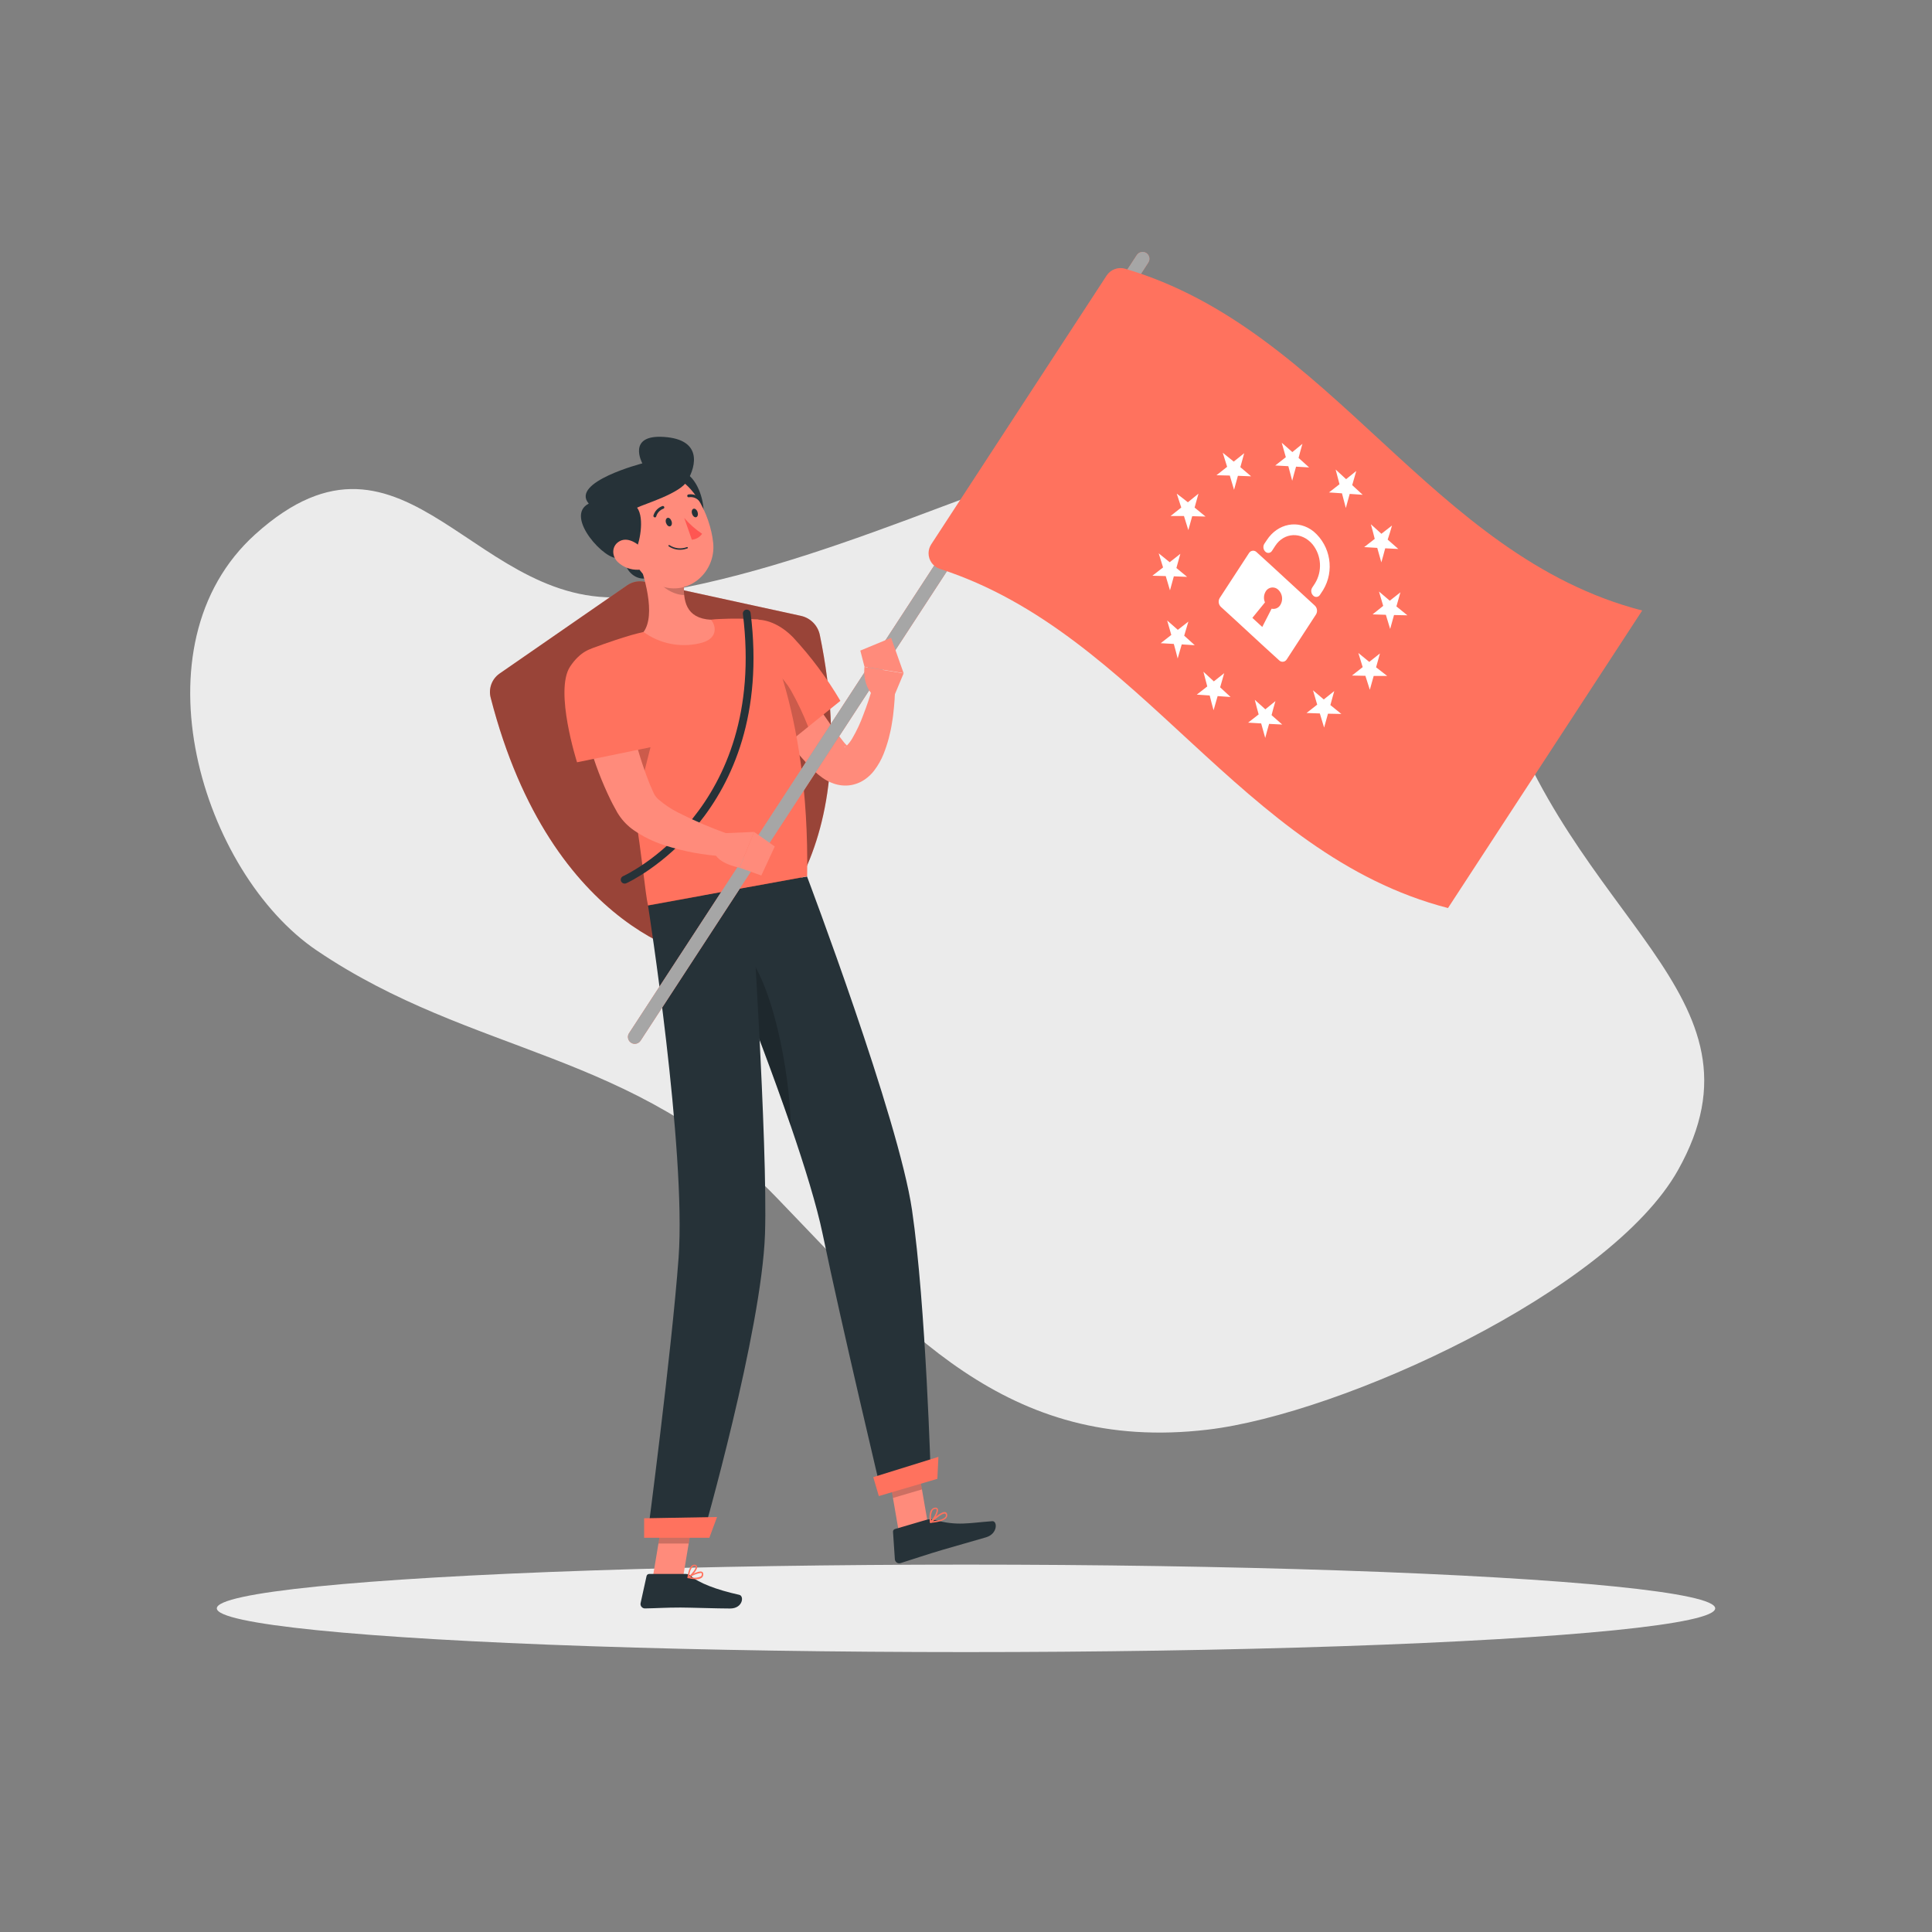 <?xml version="1.0" encoding="UTF-8" standalone="no"?>
<!DOCTYPE svg PUBLIC "-//W3C//DTD SVG 1.1//EN" "http://www.w3.org/Graphics/SVG/1.1/DTD/svg11.dtd">
<svg width="100%" height="100%" viewBox="0 0 500 500" version="1.1" xmlns="http://www.w3.org/2000/svg" xmlns:xlink="http://www.w3.org/1999/xlink" xml:space="preserve" xmlns:serif="http://www.serif.com/" style="fill-rule:evenodd;clip-rule:evenodd;stroke-linejoin:round;stroke-miterlimit:2;">
    <rect x="0" y="0" width="500" height="500" fill="#808080" stroke="none"/>
    <g id="freepik--background-simple--inject-334">
        <path d="M164.29,154.22C260.84,141.22 349.45,51.33 387,175.45C406.1,238.61 459.89,257.16 434.26,302.84C416.65,334.19 347.18,365.92 312.5,370C260.25,376.14 233.5,343.6 200.94,309.89C164.05,271.72 122.58,273.43 82,246C52.41,226 34,167.14 66.11,138.23C105.43,102.85 123.15,159.75 164.29,154.22Z" style="fill:rgb(235,235,235);fill-rule:nonzero;"/>
    </g>
    <g id="freepik--Shadow--inject-334">
        <ellipse id="freepik--path--inject-334" cx="250" cy="416.24" rx="193.89" ry="11.32" style="fill:rgb(237,237,237);"/>
    </g>
    <g id="freepik--Character--inject-334">
        <path d="M207.3,159.39C209.736,159.93 211.64,161.85 212.16,164.29C224.88,225.8 192.48,247.39 187.22,248.4C181.96,249.41 142.7,241.54 127,180.61C126.362,178.258 127.268,175.744 129.26,174.34L162.32,151.46C163.66,150.541 165.325,150.222 166.91,150.58L207.3,159.39Z" style="fill:rgb(255,114,94);fill-rule:nonzero;"/>
        <path d="M207.3,159.39C209.736,159.93 211.64,161.85 212.16,164.29C224.88,225.8 192.48,247.39 187.22,248.4C181.96,249.41 142.7,241.54 127,180.61C126.362,178.258 127.268,175.744 129.26,174.34L162.32,151.46C163.66,150.541 165.325,150.222 166.91,150.58L207.3,159.39Z" style="fill-opacity:0.4;fill-rule:nonzero;"/>
        <path d="M232.6,396.37L240.11,394.17L236.99,376.19L229.49,378.4L232.6,396.37Z" style="fill:rgb(255,139,123);fill-rule:nonzero;"/>
        <path d="M168.94,408.25L176.77,408.25L179.79,390.12L171.96,390.12L168.94,408.25Z" style="fill:rgb(255,139,123);fill-rule:nonzero;"/>
        <path d="M177.52,407.34L168,407.34C167.682,407.341 167.404,407.561 167.33,407.87L165.79,414.87C165.772,414.952 165.762,415.036 165.762,415.12C165.762,415.746 166.277,416.26 166.902,416.26C166.911,416.26 166.921,416.26 166.93,416.26C170,416.21 172.24,416.03 176.11,416.03C178.49,416.03 185.66,416.28 188.95,416.28C192.24,416.28 192.66,413.03 191.32,412.74C185.32,411.42 180.74,409.6 178.81,407.86C178.461,407.531 178,407.345 177.52,407.34Z" style="fill:rgb(38,50,56);fill-rule:nonzero;"/>
        <path d="M239.8,393.31L231.6,395.72C231.295,395.812 231.092,396.103 231.11,396.42L231.59,403.53C231.635,404.121 232.134,404.583 232.727,404.583C232.843,404.583 232.959,404.565 233.07,404.53C236.01,403.61 240.23,402.18 243.95,401.09C248.3,399.81 250.07,399.36 255.17,397.86C258.25,396.96 258.17,393.59 256.81,393.68C250.56,394.13 247.81,394.98 241.81,393.34C241.156,393.145 240.46,393.134 239.8,393.31Z" style="fill:rgb(38,50,56);fill-rule:nonzero;"/>
        <path d="M236.99,376.19L238.6,385.46L231.09,387.67L229.48,378.4L236.99,376.19Z" style="fill-opacity:0.2;fill-rule:nonzero;"/>
        <path d="M171.96,390.12L179.79,390.12L178.23,399.47L170.4,399.47L171.96,390.12Z" style="fill-opacity:0.2;fill-rule:nonzero;"/>
        <path d="M240.91,382.9L228.19,386.63C228.19,386.63 217.85,343.19 212.89,319.31C211.38,312.04 208.3,302.03 204.64,291.36C200,277.92 194.5,263.44 190,252.12C185.3,240.2 181.79,231.78 181.79,231.78L208.86,226.84C208.86,226.84 232.58,289.51 236.03,313.15C239.64,337.73 240.91,382.9 240.91,382.9Z" style="fill:rgb(38,50,56);fill-rule:nonzero;"/>
        <path d="M204.64,291.36C200,277.92 194.5,263.44 190,252.12L192.16,245.71C199.85,253 204.44,277.69 204.64,291.36Z" style="fill-opacity:0.2;fill-rule:nonzero;"/>
        <path d="M194.28,229.51C194.28,229.51 198.75,296.44 197.98,319.36C197.13,344.46 181.86,397.66 181.86,397.66L167.53,397.66C167.53,397.66 173.82,349.89 175.62,325.47C177.62,297.65 167.71,234.36 167.71,234.36L194.28,229.51Z" style="fill:rgb(38,50,56);fill-rule:nonzero;"/>
        <path d="M183.58,397.97L166.7,397.97L166.7,392.93L185.57,392.6L183.58,397.97Z" style="fill:rgb(255,114,94);fill-rule:nonzero;"/>
        <path d="M242.59,382.72L227.44,387.18L226,382.28L242.86,377.04L242.59,382.72Z" style="fill:rgb(255,114,94);fill-rule:nonzero;"/>
        <path d="M180.11,408.71C180.644,408.751 181.176,408.61 181.62,408.31C181.908,408.063 182.051,407.686 182,407.31C182.002,407.087 181.878,406.882 181.68,406.78C180.82,406.34 178.29,407.89 178.01,408.07C177.947,408.111 177.912,408.185 177.92,408.26C177.937,408.331 177.99,408.388 178.06,408.41C178.73,408.585 179.418,408.686 180.11,408.71ZM181.27,407.09C181.349,407.072 181.431,407.072 181.51,407.09C181.588,407.135 181.634,407.22 181.63,407.31C181.669,407.561 181.574,407.816 181.38,407.98C180.506,408.38 179.512,408.433 178.6,408.13C179.413,407.61 180.32,407.257 181.27,407.09Z" style="fill:rgb(255,114,94);fill-rule:nonzero;"/>
        <path d="M178.11,408.43L178.19,408.43C179,407.99 180.57,406.27 180.41,405.43C180.353,405.151 180.105,404.949 179.82,404.95C179.536,404.91 179.248,404.994 179.03,405.18C178.12,405.93 177.93,408.18 177.92,408.28C177.919,408.348 177.953,408.412 178.01,408.45C178.045,408.454 178.08,408.447 178.11,408.43ZM179.69,405.26L179.77,405.26C180.01,405.26 180.03,405.4 180.04,405.45C180.14,405.97 179.14,407.26 178.34,407.87C178.395,406.98 178.716,406.127 179.26,405.42C179.379,405.315 179.532,405.258 179.69,405.26Z" style="fill:rgb(255,114,94);fill-rule:nonzero;"/>
        <path d="M240.85,394.13C242.13,394.02 244.37,393.68 244.98,392.71C245.171,392.411 245.201,392.036 245.06,391.71C244.992,391.518 244.829,391.374 244.63,391.33C243.56,391.08 241,393.51 240.71,393.78C240.676,393.815 240.658,393.862 240.658,393.911C240.658,394.008 240.733,394.091 240.83,394.1L240.85,394.13ZM244.49,391.71L244.57,391.71C244.651,391.725 244.715,391.789 244.73,391.87C244.835,392.067 244.835,392.303 244.73,392.5C244.39,393.05 243.17,393.5 241.43,393.69C242.42,392.78 243.87,391.68 244.49,391.71Z" style="fill:rgb(255,114,94);fill-rule:nonzero;"/>
        <path d="M240.85,394.13C240.892,394.143 240.938,394.143 240.98,394.13C241.76,393.45 243.08,391.3 242.69,390.49C242.6,390.3 242.39,390.1 241.89,390.19C241.519,390.255 241.192,390.473 240.99,390.79C240.26,391.85 240.66,393.93 240.67,394.02C240.685,394.087 240.735,394.14 240.8,394.16L240.85,394.13ZM242.15,390.5C242.31,390.5 242.35,390.58 242.36,390.61C242.59,391.1 241.75,392.73 240.99,393.56C240.819,392.679 240.927,391.766 241.3,390.95C241.448,390.721 241.683,390.562 241.95,390.51L242.15,390.5Z" style="fill:rgb(255,114,94);fill-rule:nonzero;"/>
        <path d="M202.33,166.27C203.33,168.27 204.54,170.53 205.73,172.62C206.92,174.71 208.12,176.87 209.37,178.94C211.776,183.05 214.449,186.998 217.37,190.76L218.37,192.06C218.587,192.328 218.821,192.582 219.07,192.82C219.26,193 219.39,193.1 219.36,193.13C219.188,193.137 219.017,193.16 218.85,193.2C218.6,193.27 218.45,193.39 218.5,193.41C218.55,193.43 218.74,193.34 218.97,193.13C219.592,192.544 220.124,191.87 220.55,191.13C221.693,189.174 222.657,187.119 223.43,184.99C223.85,183.87 224.29,182.74 224.67,181.58L225.77,178.13L231.59,178.93C231.59,180.34 231.5,181.62 231.37,182.93C231.24,184.24 231.11,185.59 230.87,186.93C230.452,189.72 229.72,192.454 228.69,195.08C228.071,196.64 227.24,198.107 226.22,199.44C225.556,200.309 224.76,201.068 223.86,201.69C222.712,202.497 221.389,203.021 220,203.22C218.573,203.411 217.12,203.264 215.76,202.79C214.689,202.42 213.678,201.895 212.76,201.23C212.008,200.693 211.299,200.098 210.64,199.45C210.3,199.12 210.13,198.92 209.87,198.66L209.16,197.91C208.16,196.91 207.33,195.91 206.43,194.91C205.53,193.91 204.71,192.83 203.92,191.76C202.26,189.65 200.77,187.46 199.31,185.26C197.85,183.06 196.5,180.8 195.21,178.51C194.57,177.36 193.94,176.21 193.33,175.04C192.72,173.87 192.15,172.73 191.54,171.43L202.33,166.27Z" style="fill:rgb(255,139,123);fill-rule:nonzero;"/>
        <path d="M188.11,167.31C186.77,174.67 203.62,192.56 203.62,192.56L217.49,181.38C214.026,175.499 209.939,170.007 205.3,165C198.37,157.86 189.58,159.23 188.11,167.31Z" style="fill:rgb(255,114,94);fill-rule:nonzero;"/>
        <path d="M204.75,178.78C206.437,181.779 207.911,184.894 209.16,188.1L203.62,192.56C203.62,192.56 193.62,181.94 189.62,173.69C193.79,169.78 200.63,171.58 204.75,178.78Z" style="fill-opacity:0.2;fill-rule:nonzero;"/>
        <path d="M153.07,167.85C156.288,175.978 158.895,184.334 160.87,192.85C162.27,198.85 163.36,204.5 164.21,209.69C166.21,221.84 166.99,231.2 167.7,234.31C173.7,233.22 196.48,229.07 208.89,226.8C209.61,181.92 196.28,160.32 196.28,160.32C192.929,160.075 189.566,160.035 186.21,160.2C185.5,160.2 184.78,160.29 184.06,160.36C178.166,161.083 172.32,162.148 166.55,163.55C165.45,163.8 164.34,164.09 163.27,164.39C157.82,166 153.07,167.85 153.07,167.85Z" style="fill:rgb(255,114,94);fill-rule:nonzero;"/>
        <path d="M161.67,228.67C161.664,228.67 161.658,228.67 161.652,228.67C161.103,228.67 160.652,228.219 160.652,227.67C160.652,227.27 160.892,226.907 161.26,226.75C161.64,226.59 198.57,209.68 192.26,158.9C192.255,158.859 192.252,158.817 192.252,158.775C192.252,158.222 192.707,157.767 193.26,157.767C193.766,157.767 194.197,158.148 194.26,158.65C200.78,210.95 162.49,228.41 162.1,228.58C161.965,228.642 161.818,228.672 161.67,228.67Z" style="fill:rgb(38,50,56);fill-rule:nonzero;"/>
        <path d="M163.31,269.85C162.809,269.524 162.506,268.965 162.506,268.367C162.506,268.019 162.608,267.68 162.8,267.39L294.21,66C294.746,65.188 295.851,64.955 296.67,65.48C297.486,66.013 297.721,67.122 297.19,67.94L165.77,269.34C165.444,269.841 164.885,270.144 164.287,270.144C163.939,270.144 163.6,270.042 163.31,269.85Z" style="fill:rgb(255,114,94);fill-rule:nonzero;"/>
        <path d="M163.31,269.85C162.809,269.524 162.506,268.965 162.506,268.367C162.506,268.019 162.608,267.68 162.8,267.39L294.21,66C294.746,65.188 295.851,64.955 296.67,65.48C297.486,66.013 297.721,67.122 297.19,67.94L165.77,269.34C165.444,269.841 164.885,270.144 164.287,270.144C163.939,270.144 163.6,270.042 163.31,269.85Z" style="fill:rgb(166,166,166);fill-rule:nonzero;"/>
        <path d="M374.74,235C320.9,221.09 295.25,164 243.25,147.23C241.503,146.663 240.312,145.024 240.312,143.188C240.312,142.365 240.551,141.56 241,140.87L286.4,71.3C287.436,69.732 289.387,69.02 291.19,69.55C344.74,85.31 370.34,143.9 425,158L374.74,235Z" style="fill:rgb(255,114,94);fill-rule:nonzero;"/>
        <path d="M351,121.89L349.95,125.55L352.66,128.05L349.3,127.82L348.3,131.48L347.3,127.67L343.94,127.44L346.66,125.32L345.66,121.51L348.37,124.01L351,121.89Z" style="fill:white;fill-rule:nonzero;"/>
        <path d="M316.82,174.22L315.77,177.88L318.47,180.38L315.12,180.15L314.07,183.81C313.72,182.54 313.38,181.27 313.07,180L309.72,179.77L312.44,177.65L311.44,173.84L314.14,176.34L316.82,174.22Z" style="fill:white;fill-rule:nonzero;"/>
        <path d="M337.07,114.86C336.72,116.08 336.37,117.29 336.07,118.51L338.8,120.97L335.42,120.77C335.08,121.98 334.73,123.2 334.42,124.42L333.42,120.65C332.293,120.577 331.163,120.517 330.03,120.47L332.77,118.32C332.42,117.07 332.06,115.83 331.71,114.58L334.46,117L337.07,114.86Z" style="fill:white;fill-rule:nonzero;"/>
        <path d="M360.25,136L357.51,138.14L354.78,135.68C355.13,136.94 355.47,138.2 355.78,139.46L353.05,141.59L356.43,141.79C356.78,143.04 357.13,144.3 357.49,145.54C357.83,144.33 358.18,143.12 358.49,141.9L361.88,142.07L359.13,139.65C359.55,138.44 359.9,137.22 360.25,136Z" style="fill:white;fill-rule:nonzero;"/>
        <path d="M330.08,181.44C329.73,182.65 329.39,183.87 329.08,185.08C330,185.9 330.91,186.7 331.84,187.51L328.44,187.34C328.09,188.55 327.75,189.76 327.44,190.98L326.39,187.22L323.01,187.02L325.74,184.89C325.39,183.63 325.04,182.37 324.74,181.11L327.47,183.57L330.08,181.44Z" style="fill:white;fill-rule:nonzero;"/>
        <path d="M307.55,160.87L304.82,163L302.06,160.58C302.42,161.82 302.77,163.07 303.13,164.32L300.39,166.46L303.78,166.65C304.13,167.9 304.47,169.16 304.78,170.42L305.83,166.77C306.95,166.83 308.08,166.9 309.2,166.98L306.47,164.51L307.55,160.87Z" style="fill:white;fill-rule:nonzero;"/>
        <path d="M322,117.29L321,120.9L323.79,123.27L320.37,123.14C320.03,124.35 319.69,125.55 319.37,126.76C319.01,125.53 318.64,124.3 318.27,123.07L314.82,122.99L317.58,120.81C317.21,119.59 316.83,118.38 316.45,117.17C317.4,117.92 318.35,118.69 319.29,119.46L322,117.29Z" style="fill:white;fill-rule:nonzero;"/>
        <path d="M362.43,153.29L359.67,155.46L356.88,153.09C357.24,154.33 357.61,155.57 357.97,156.8L355.22,159L358.66,159.11C359.02,160.34 359.4,161.56 359.77,162.77L360.77,159.17L364.23,159.24L361.39,156.94L362.43,153.29Z" style="fill:white;fill-rule:nonzero;"/>
        <path d="M345.3,178.85L344.3,182.47L347.14,184.77L343.68,184.7L342.68,188.3L341.57,184.64L338.13,184.52L340.89,182.36C340.52,181.13 340.16,179.89 339.8,178.65C340.72,179.45 341.65,180.24 342.59,181.02L345.3,178.85Z" style="fill:white;fill-rule:nonzero;"/>
        <path d="M305.47,143.33L302.71,145.5L299.87,143.2C300.25,144.41 300.63,145.63 301,146.85L298.24,149L301.69,149.09C302.06,150.31 302.43,151.54 302.79,152.78L303.79,149.15L307.22,149.29L304.45,147L305.47,143.33Z" style="fill:white;fill-rule:nonzero;"/>
        <path d="M310.16,127.76C309.82,128.96 309.49,130.16 309.16,131.36L311.99,133.68C310.837,133.64 309.687,133.61 308.54,133.59L307.54,137.19C307.17,135.97 306.79,134.76 306.41,133.55L302.93,133.55L305.71,131.35L304.54,127.76C305.54,128.5 306.47,129.24 307.42,129.99L310.16,127.76Z" style="fill:white;fill-rule:nonzero;"/>
        <path d="M357.13,169.11C356.8,170.3 356.46,171.5 356.13,172.7C357.08,173.45 358.04,174.2 359,174.93L355.51,174.93C355.17,176.12 354.84,177.32 354.51,178.51C354.12,177.31 353.74,176.11 353.36,174.9L349.89,174.83L352.66,172.65C352.28,171.43 351.91,170.21 351.54,168.99C352.48,169.76 353.42,170.54 354.36,171.3L357.13,169.11Z" style="fill:white;fill-rule:nonzero;"/>
        <path d="M340.29,156.74C335.24,152.15 330.29,147.48 325.2,142.89C324.966,142.655 324.647,142.523 324.316,142.523C323.881,142.523 323.477,142.75 323.25,143.12L315.66,154.76C315.21,155.496 315.336,156.454 315.96,157.05C321.01,161.63 325.96,166.31 331.05,170.9C331.284,171.132 331.601,171.263 331.931,171.263C332.367,171.263 332.774,171.034 333,170.66L340.59,159C341.023,158.27 340.899,157.331 340.29,156.74ZM329.09,157.53L326.67,162.26C325.82,161.47 324.97,160.68 324.11,159.9L327.37,155.9C326.967,154.975 327.042,153.91 327.57,153.05C327.947,152.422 328.629,152.037 329.361,152.037C329.926,152.037 330.467,152.265 330.86,152.67C331.907,153.685 332.115,155.303 331.36,156.55C330.902,157.338 329.977,157.737 329.09,157.53Z" style="fill:white;fill-rule:nonzero;"/>
        <path d="M339.84,154.12C339.304,153.596 339.192,152.768 339.57,152.12L340.29,151.02C342.259,147.863 342.018,143.782 339.69,140.88C336.83,137.5 332.31,137.78 330.04,141.25L329.19,142.56C328.991,142.89 328.633,143.092 328.248,143.092C327.951,143.092 327.667,142.972 327.46,142.76C326.92,142.238 326.808,141.407 327.19,140.76C327.41,140.42 327.63,140.08 327.86,139.76C330.66,135.47 336,134.34 340,137.58C344.375,141.33 345.409,147.757 342.43,152.69L341.57,154C341.366,154.303 341.023,154.485 340.658,154.485C340.346,154.485 340.049,154.352 339.84,154.12Z" style="fill:white;fill-rule:nonzero;"/>
        <path d="M160.87,192.89C162.27,198.89 163.36,204.54 164.21,209.73L168.56,192.56L160.87,192.89Z" style="fill-opacity:0.2;fill-rule:nonzero;"/>
        <path d="M169,143.05C170.52,145.05 170.34,147.76 168.61,149.05C166.88,150.34 164.26,149.76 162.74,147.74C161.22,145.72 161.41,143.03 163.14,141.74C164.87,140.45 167.44,141 169,143.05Z" style="fill:rgb(38,50,56);fill-rule:nonzero;"/>
        <path d="M181.61,128.93C182.71,133.16 181.91,137.03 179.82,137.57C177.73,138.11 175.15,135.13 174.04,130.9C172.93,126.67 173.74,122.8 175.83,122.26C177.92,121.72 180.51,124.7 181.61,128.93Z" style="fill:rgb(38,50,56);fill-rule:nonzero;"/>
        <path d="M164.68,143.56C166.82,148.99 169.8,159.11 166.55,163.56C170.712,166.582 175.988,167.656 181,166.5C185.82,165.5 185.45,162.07 184,160.39C177.44,160.04 176.75,155.39 177.05,150.77L164.68,143.56Z" style="fill:rgb(255,139,123);fill-rule:nonzero;"/>
        <path d="M169.75,146.5L177.1,150.77C177.005,151.838 177.005,152.912 177.1,153.98C174.64,154.07 170.86,152.03 170.1,149.57C169.8,148.576 169.682,147.536 169.75,146.5Z" style="fill-opacity:0.2;fill-rule:nonzero;"/>
        <path d="M160.56,137.21C163.56,144.37 164.98,148.71 169.99,151.21C177.53,154.92 185.39,148.4 184.57,140.48C183.84,133.36 179.04,122.85 170.85,122.48C170.672,122.471 170.495,122.467 170.317,122.467C164.502,122.467 159.717,127.252 159.717,133.067C159.717,134.49 160.003,135.9 160.56,137.21Z" style="fill:rgb(255,139,123);fill-rule:nonzero;"/>
        <path d="M164.36,142.56C165.47,140.97 166.92,134.13 164.88,131.38C166.88,130.38 175.97,127.73 177.88,124.46C180.24,120.46 181.65,113.76 171.88,113.08C162.11,112.4 166.24,119.92 166.24,119.92C166.24,119.92 147.53,124.75 152.37,130.33C145.83,133.67 156.95,145.52 160.03,144.33C161.91,143.58 163.68,147.5 164.63,145.71C165.233,144.716 165.124,143.437 164.36,142.56Z" style="fill:rgb(38,50,56);fill-rule:nonzero;"/>
        <path d="M159.94,145.51C161.374,146.834 163.28,147.533 165.23,147.45C167.82,147.33 168.3,144.82 166.9,142.8C165.64,140.99 162.77,138.87 160.51,139.98C158.25,141.09 158.19,143.87 159.94,145.51Z" style="fill:rgb(255,139,123);fill-rule:nonzero;"/>
        <path d="M172.38,135.36C172.59,135.96 173.07,136.36 173.46,136.2C173.85,136.04 174,135.47 173.79,134.87C173.58,134.27 173.1,133.87 172.71,134.04C172.32,134.21 172.17,134.77 172.38,135.36Z" style="fill:rgb(38,50,56);fill-rule:nonzero;"/>
        <path d="M179.12,133C179.32,133.6 179.81,134 180.2,133.84C180.59,133.68 180.73,133.11 180.53,132.51C180.33,131.91 179.83,131.51 179.44,131.68C179.05,131.85 178.91,132.41 179.12,133Z" style="fill:rgb(38,50,56);fill-rule:nonzero;"/>
        <path d="M177.08,134.05C178.43,135.621 179.987,137 181.71,138.15C181.092,139.026 180.118,139.586 179.05,139.68L177.08,134.05Z" style="fill:rgb(255,86,82);fill-rule:nonzero;"/>
        <path d="M177.1,142.16C177.368,142.099 177.631,142.022 177.89,141.93C177.963,141.909 178.014,141.842 178.014,141.766C178.014,141.744 178.009,141.721 178,141.7C177.979,141.627 177.912,141.576 177.836,141.576C177.814,141.576 177.791,141.581 177.77,141.59C176.277,142.15 174.603,141.964 173.27,141.09C173.238,141.066 173.2,141.053 173.16,141.053C173.06,141.053 172.978,141.135 172.978,141.235C172.978,141.292 173.005,141.346 173.05,141.38C174.234,142.187 175.701,142.469 177.1,142.16Z" style="fill:rgb(38,50,56);fill-rule:nonzero;"/>
        <path d="M169.54,133.92C169.672,133.894 169.779,133.798 169.82,133.67C170.077,132.751 170.757,132.007 171.65,131.67C171.81,131.631 171.924,131.486 171.924,131.32C171.924,131.286 171.919,131.253 171.91,131.22C171.857,131.026 171.655,130.909 171.46,130.96C170.329,131.344 169.451,132.255 169.11,133.4C169.051,133.595 169.158,133.804 169.35,133.87C169.408,133.902 169.474,133.919 169.54,133.92Z" style="fill:rgb(38,50,56);fill-rule:nonzero;"/>
        <path d="M181.21,129.67C181.278,129.655 181.341,129.62 181.39,129.57C181.461,129.502 181.501,129.408 181.501,129.31C181.501,129.212 181.461,129.118 181.39,129.05C180.564,128.19 179.369,127.783 178.19,127.96C178.001,127.978 177.855,128.139 177.855,128.328C177.855,128.531 178.022,128.698 178.225,128.698C178.264,128.698 178.303,128.692 178.34,128.68C179.278,128.542 180.225,128.875 180.87,129.57C180.958,129.661 181.087,129.699 181.21,129.67Z" style="fill:rgb(38,50,56);fill-rule:nonzero;"/>
        <path d="M160.91,175.47L161.54,178.87C161.76,180.04 161.99,181.2 162.24,182.36C162.75,184.68 163.24,187 163.85,189.29C164.926,193.8 166.312,198.231 168,202.55C168.19,203.09 168.44,203.55 168.66,204.09L169.23,205.38C169.515,205.937 169.901,206.436 170.37,206.85C171.915,208.189 173.617,209.334 175.44,210.26C179.648,212.396 183.991,214.257 188.44,215.83L187.37,221.61C182.107,221.328 176.903,220.36 171.89,218.73C169.104,217.833 166.463,216.536 164.05,214.88C162.517,213.823 161.2,212.482 160.17,210.93L159.75,210.27L159.51,209.82L159.02,208.93C158.7,208.33 158.35,207.73 158.07,207.12C155.758,202.385 153.877,197.452 152.45,192.38C151.74,189.88 151.08,187.38 150.56,184.86C150.29,183.6 150.04,182.34 149.8,181.07C149.56,179.8 149.37,178.56 149.18,177.15L160.91,175.47Z" style="fill:rgb(255,139,123);fill-rule:nonzero;"/>
        <path d="M147.52,172.55C143.43,178.82 149.34,197.28 149.34,197.28L169.13,193.22C167.989,187.249 166.336,181.388 164.19,175.7C160.43,165.86 152.47,165 147.52,172.55Z" style="fill:rgb(255,114,94);fill-rule:nonzero;"/>
        <path d="M187.23,215.64L195.17,215.3L191.39,224.56C191.39,224.56 184.57,223.35 184.81,219.66L187.23,215.64Z" style="fill:rgb(255,139,123);fill-rule:nonzero;"/>
        <path d="M200.51,219.07L197.03,226.58L191.39,224.56L195.17,215.3L200.51,219.07Z" style="fill:rgb(255,139,123);fill-rule:nonzero;"/>
        <path d="M231.46,180L233.86,174.26L223.73,172.6C223.73,172.6 222.91,177.84 226.84,180.72L231.46,180Z" style="fill:rgb(255,139,123);fill-rule:nonzero;"/>
        <path d="M230.62,165.07L222.65,168.37L223.73,172.56L233.86,174.22L230.62,165.07Z" style="fill:rgb(255,139,123);fill-rule:nonzero;"/>
    </g>
</svg>

